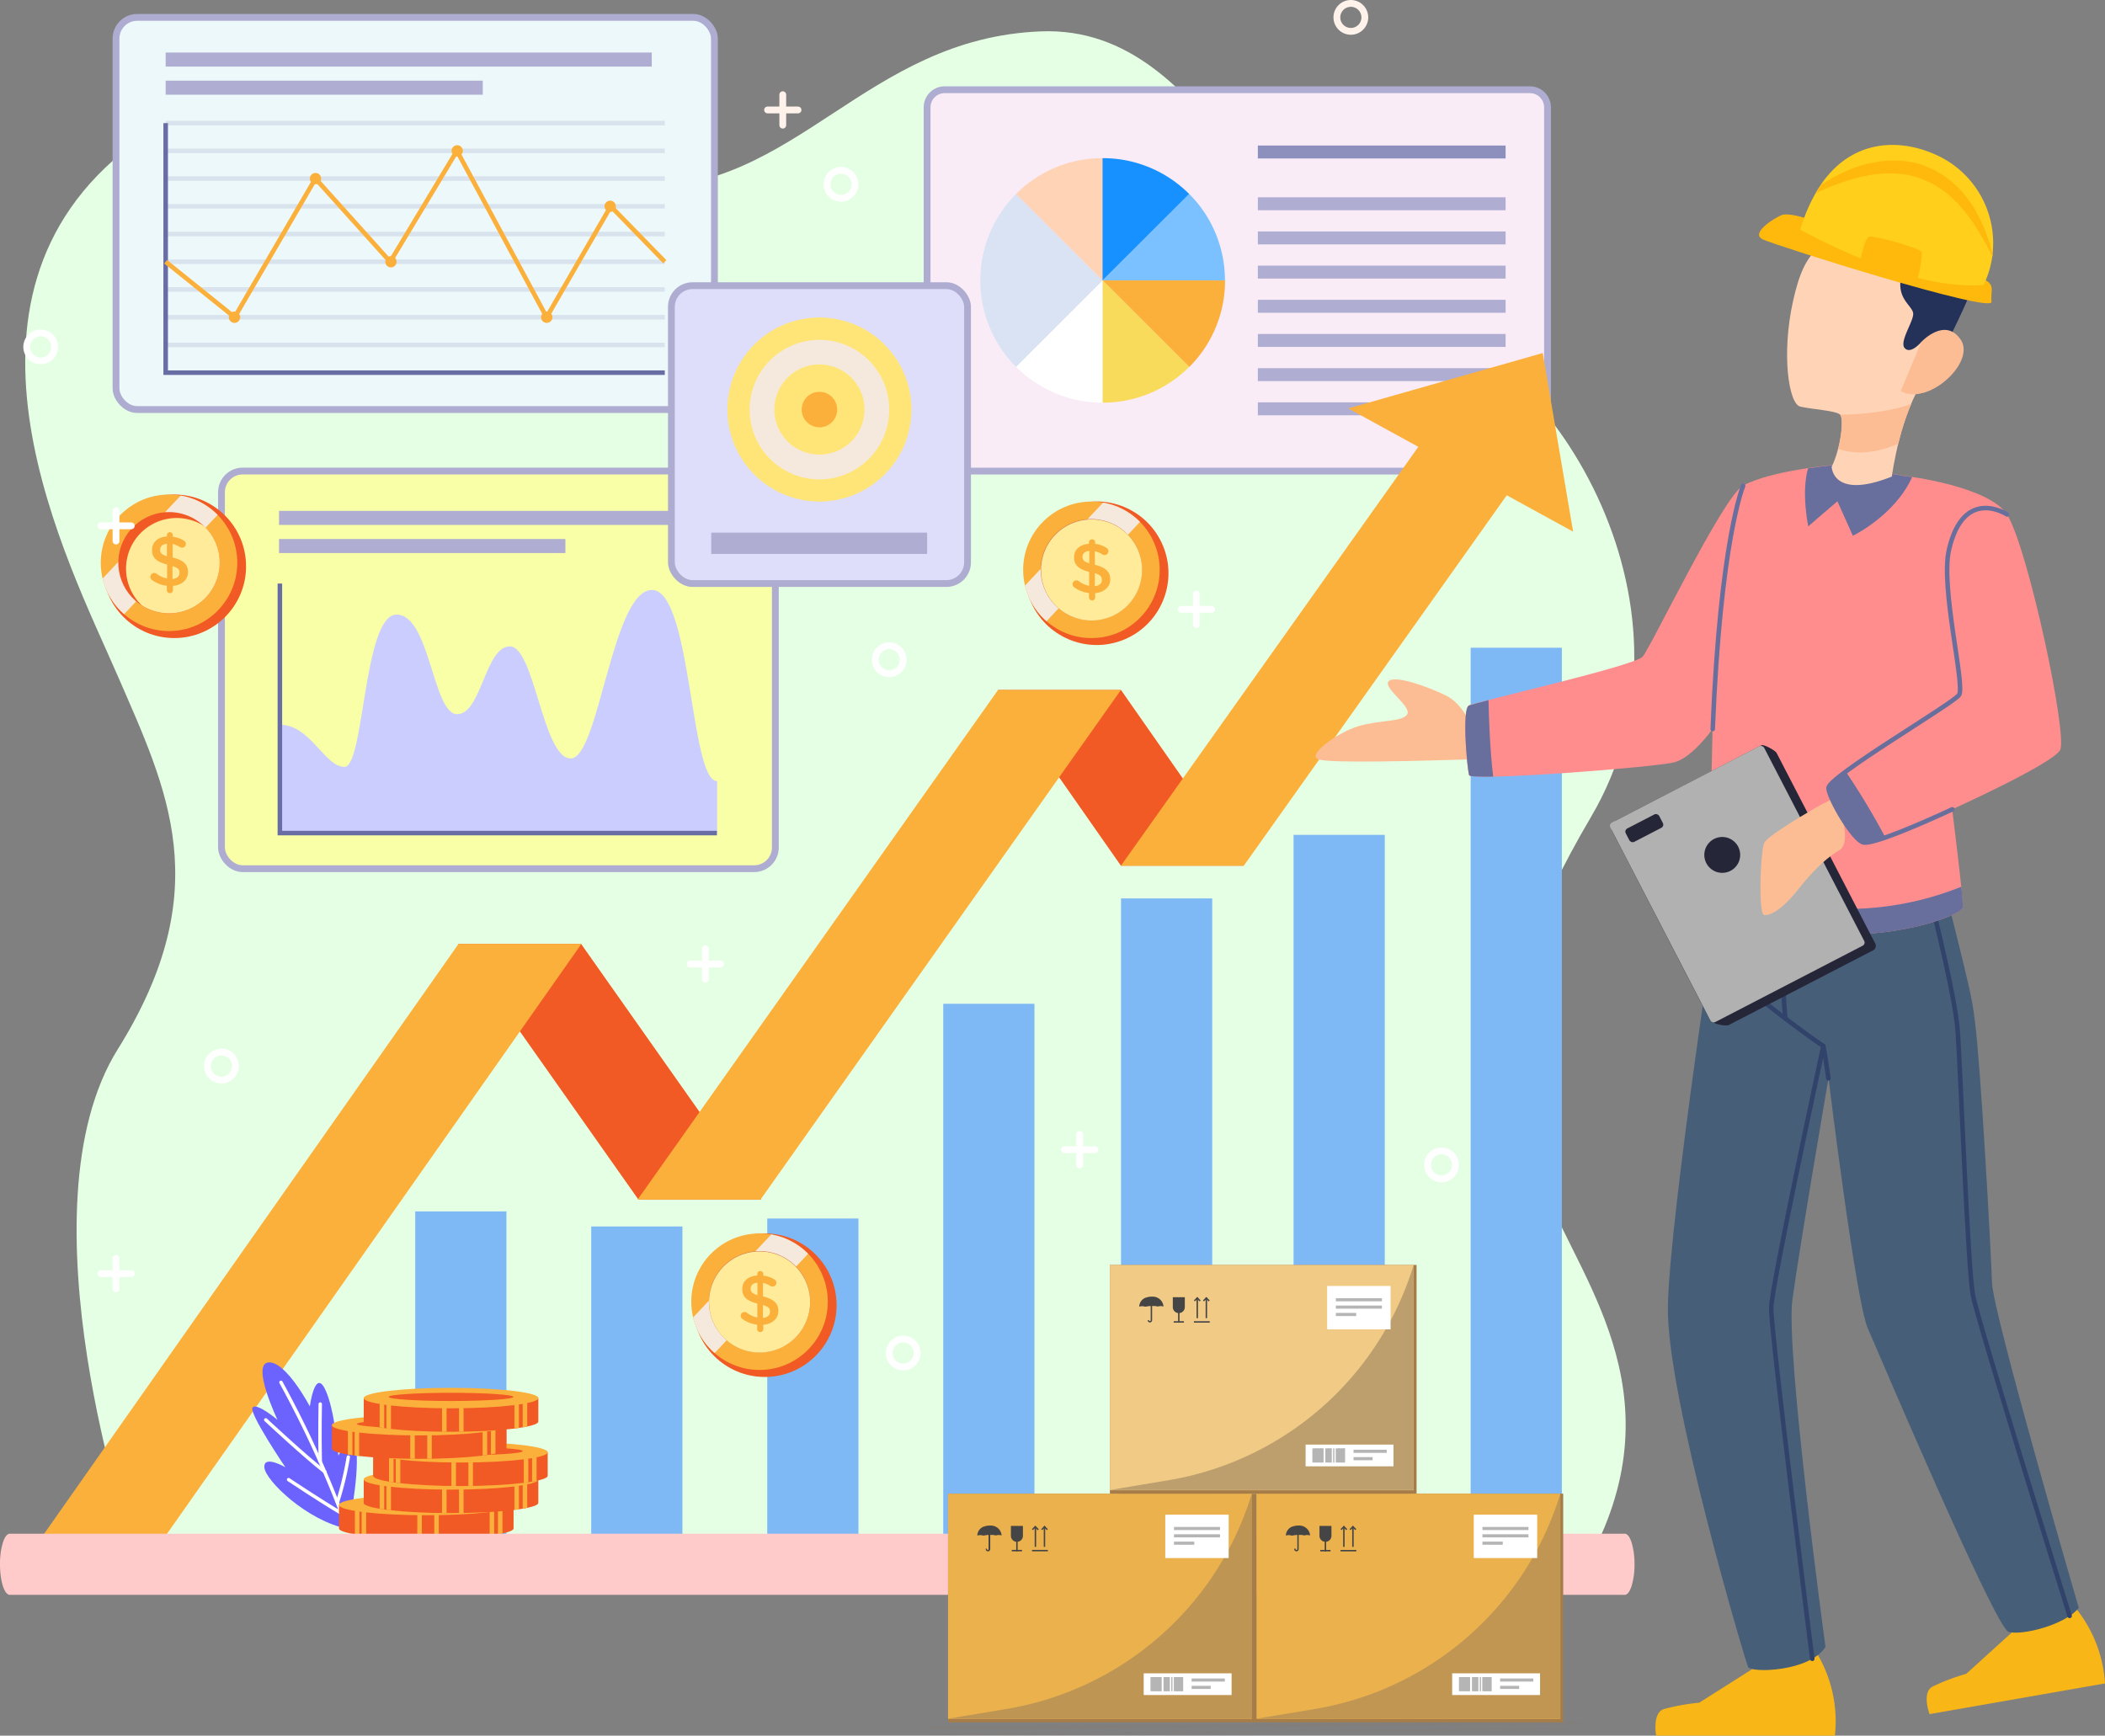<svg xmlns="http://www.w3.org/2000/svg" xmlns:xlink="http://www.w3.org/1999/xlink" width="463.561" height="382.269" viewBox="0 0 463.561 382.269"><rect x="0" y="0" width="463.561" height="382.269" fill="#808080" stroke="none"/><defs><style>.a,.aa,.ae,.ag,.am,.an,.aq,.aw,.d,.f,.g,.z{fill:none;}.b{fill:#e5ffe4;}.c{fill:#ecf8f9;}.c,.j,.r,.t{stroke:#aeacd1;}.aa,.c,.d,.f,.g,.r,.t,.z{stroke-miterlimit:10;}.am,.an,.c,.j,.r,.t{stroke-width:1.5px;}.d,.f{stroke:#686da4;}.e{opacity:0.5;}.f{opacity:0.3;}.ag,.g{stroke:#fbb03b;}.h{fill:#fbb03b;}.i{fill:#afadd2;}.j{fill:#f9ecf7;}.k{fill:#dae3f3;}.l{fill:#7bc1ff;}.m{fill:#ffd3b6;}.n{fill:#1791ff;}.o{fill:#fff;}.p{fill:#f9db5b;}.q{fill:#8d90bd;}.r{fill:#f9ffa7;}.s{fill:#cbcdff;}.t{fill:#dedefa;}.u{fill:#ffe578;}.v{fill:#f5e9dd;}.w{fill:#7eb9f6;}.x{fill:#f15a24;}.y{clip-path:url(#a);}.aa,.z{stroke:#f5e9dd;}.z{stroke-width:3px;}.aa{stroke-width:6px;}.ab{fill:#cd6f53;}.ac{fill:#ffeb99;}.ad{fill:#6c63ff;}.ae,.am{stroke:#fff;}.ae,.ag,.am,.an,.aq,.aw{stroke-linecap:round;stroke-linejoin:round;}.ae{stroke-width:0.75px;}.af{clip-path:url(#d);}.ah{clip-path:url(#e);}.ai{clip-path:url(#f);}.aj{clip-path:url(#g);}.ak{clip-path:url(#h);}.al{fill:#fecaca;}.an{stroke:#fff2eb;}.ao{fill:#f8b716;}.ap{fill:#465e77;}.aq{stroke:#32436b;}.ar{fill:#fcbd94;}.as{fill:#ff8d8d;}.at{fill:#686f9d;}.au{fill:#252638;}.av{fill:#b1b1b1;}.aw{stroke:#686f9d;}.ax{fill:#243259;}.ay,.bb,.be,.bg{fill:#8f775a;}.ay{opacity:0.1;}.az{fill:#a67d48;}.ba{fill:#eab14d;}.bb{opacity:0.48;}.bc{fill:#454545;}.bd{fill:#b5b5b5;}.be{opacity:0.45;}.bf{fill:#f1cb86;}.bg{opacity:0.53;}.bh{fill:#ffb90c;}.bi{fill:#ffcf1b;}</style><clipPath id="a"><circle class="a" cx="15.033" cy="15.033" r="15.033"/></clipPath><clipPath id="d"><path class="a" d="M124.88,442.49v5.166c0,1.244,8.607,2.255,19.221,2.255s19.229-1.012,19.229-2.255V442.49Z" transform="translate(-124.88 -442.49)"/></clipPath><clipPath id="e"><path class="a" d="M131.45,435.7v5.166c0,1.244,8.607,2.255,19.221,2.255s19.229-1.012,19.229-2.255V435.7Z" transform="translate(-131.45 -435.7)"/></clipPath><clipPath id="f"><path class="a" d="M133.94,428.51v5.158c0,1.252,8.607,2.264,19.221,2.264s19.229-1.012,19.229-2.264V428.51Z" transform="translate(-133.94 -428.51)"/></clipPath><clipPath id="g"><path class="a" d="M123,421.3v5.158c0,1.244,8.607,2.255,19.221,2.255s19.229-1.012,19.229-2.255V421.3Z" transform="translate(-123 -421.3)"/></clipPath><clipPath id="h"><path class="a" d="M131.45,414.1v5.158c0,1.252,8.607,2.264,19.221,2.264s19.229-1.012,19.229-2.264V414.1Z" transform="translate(-131.45 -414.1)"/></clipPath></defs><g transform="translate(-731.131 -3119.25)"><g transform="translate(727.985 3119.25)"><path class="b" d="M63.169,384.115S38.11,310.549,60.134,275.275s10.838-57.227,0-82.236S18.724,110.114,63.1,76.225s76.121,8.707,111.362,9.345S224.78,52.6,263.413,51.084s49.777,54.155,81.867,62.945S411,179.237,384.6,224.055s-17.057,59.885-11.078,79.354,29.851,44.213,12.438,80.7Z" transform="translate(-31.06 -44.173)"/><rect class="c" width="131.785" height="86.378" rx="4.67" transform="translate(28.693 3.826)"/><path class="d" d="M47.79,32.55V87.509H157.709" transform="translate(-8.16 -5.431)"/><g class="e" transform="translate(39.63 27.119)"><line class="f" x2="109.919" transform="translate(0 48.848)"/><line class="f" x2="109.919" transform="translate(0 36.634)"/><line class="f" x2="109.919" transform="translate(0 42.745)"/><line class="f" x2="109.919" transform="translate(0 30.531)"/><line class="f" x2="109.919" transform="translate(0 18.317)"/><line class="f" x2="109.919" transform="translate(0 24.428)"/><line class="f" x2="109.919" transform="translate(0 12.214)"/><line class="f" x2="109.919"/><line class="f" x2="109.919" transform="translate(0 6.103)"/></g><path class="g" d="M47.79,64.338,62.981,76.552l17.8-30.531L97.235,64.338l14.7-24.428L131.68,76.552l14.13-24.428,11.9,12.214" transform="translate(-8.16 -6.689)"/><circle class="h" cx="1.244" cy="1.244" r="1.244" transform="translate(71.38 38.089)"/><circle class="h" cx="1.244" cy="1.244" r="1.244" transform="translate(87.997 56.406)"/><circle class="h" cx="1.244" cy="1.244" r="1.244" transform="translate(102.583 31.978)"/><path class="h" d="M181.054,126.744a1.252,1.252,0,1,1-1.244-1.244A1.252,1.252,0,0,1,181.054,126.744Z" transform="translate(-56.249 -56.888)"/><circle class="h" cx="1.244" cy="1.244" r="1.244" transform="translate(136.273 44.192)"/><path class="h" d="M98.124,126.744A1.252,1.252,0,1,1,96.88,125.5a1.252,1.252,0,0,1,1.244,1.244Z" transform="translate(-42.084 -56.888)"/><rect class="i" width="107.041" height="3.093" transform="translate(39.63 11.571)"/><rect class="i" width="69.827" height="3.093" transform="translate(39.63 17.765)"/><path class="j" d="M3.872,0H132.755a3.872,3.872,0,0,1,3.872,3.872V80.117a3.872,3.872,0,0,1-3.872,3.872H3.872A3.872,3.872,0,0,1,0,80.117V3.872A3.872,3.872,0,0,1,3.872,0Z" transform="translate(207.311 19.764)"/><path class="k" d="M303.1,94.27a26.85,26.85,0,0,0-7.894,19.072h26.932Z" transform="translate(-76.174 -51.554)"/><path class="l" d="M354.617,113.312a26.883,26.883,0,0,0-7.886-19.072L327.66,113.312Z" transform="translate(-81.717 -51.549)"/><path class="m" d="M323.762,84.76a26.808,26.808,0,0,0-19.072,7.886l19.072,19.072Z" transform="translate(-77.793 -49.93)"/><path class="n" d="M346.732,92.646A26.85,26.85,0,0,0,327.66,84.76v26.932Z" transform="translate(-81.717 -49.93)"/><path class="k" d="M295.21,117.24a26.85,26.85,0,0,0,7.894,19.072l19.072-19.072Z" transform="translate(-76.174 -55.477)"/><path class="h" d="M327.69,117.24l19.072,19.072a26.875,26.875,0,0,0,7.886-19.072Z" transform="translate(-81.722 -55.477)"/><path class="o" d="M304.73,136.278a26.808,26.808,0,0,0,19.072,7.886V117.24Z" transform="translate(-77.8 -55.477)"/><path class="p" d="M327.69,144.157a26.849,26.849,0,0,0,19.072-7.886L327.69,117.2Z" transform="translate(-81.722 -55.471)"/><rect class="q" width="54.561" height="2.852" transform="translate(280.148 32.052)"/><rect class="i" width="54.561" height="2.852" transform="translate(280.148 43.454)"/><rect class="i" width="54.561" height="2.852" transform="translate(280.148 50.975)"/><rect class="i" width="54.561" height="2.852" transform="translate(280.148 58.504)"/><rect class="i" width="54.561" height="2.852" transform="translate(280.148 66.033)"/><rect class="i" width="54.561" height="2.852" transform="translate(280.148 73.554)"/><rect class="i" width="54.561" height="2.852" transform="translate(280.148 81.083)"/><rect class="i" width="24.47" height="2.852" transform="translate(280.148 88.612)"/><rect class="r" width="121.975" height="87.58" rx="4.67" transform="translate(51.919 103.745)"/><rect class="i" width="96.685" height="3.093" transform="translate(64.589 112.518)"/><rect class="i" width="63.069" height="3.093" transform="translate(64.589 118.712)"/><path class="s" d="M109.18,229.137c6.741,0,9.843,9.287,14.229,9.287s4.146-33.541,11.484-33.541,7.952,21.932,13.325,21.932,6.153-14.926,11.609-14.926,7.231,24.677,13.416,24.677,9.121-37.107,17.869-37.107,8.375,42.107,14.353,42.107v11.41H109.18Z" transform="translate(-44.4 -69.521)"/><path class="d" d="M78.12,154.84V209.8h96.245" transform="translate(-13.34 -26.319)"/><rect class="t" width="65.217" height="65.606" rx="4.67" transform="translate(151 62.915)"/><circle class="u" cx="20.266" cy="20.266" r="20.266" transform="matrix(0.161, -0.987, 0.987, 0.161, 160.333, 106.937)"/><circle class="v" cx="15.365" cy="15.365" r="15.365" transform="translate(163.564 81.807) rotate(-22.23)"/><circle class="u" cx="9.934" cy="9.934" r="9.934" transform="translate(172.197 98.404) rotate(-80.75)"/><path class="h" d="M255.581,150.736a3.906,3.906,0,1,1-3.906-3.906,3.906,3.906,0,0,1,3.906,3.906Z" transform="translate(-68.071 -60.531)"/><rect class="i" width="47.538" height="4.693" transform="translate(159.773 117.311)"/><rect class="w" width="20.083" height="72.074" transform="translate(94.589 266.807)"/><rect class="w" width="20.083" height="68.757" transform="translate(133.346 270.124)"/><rect class="w" width="20.083" height="70.499" transform="translate(172.111 268.374)"/><rect class="w" width="20.083" height="117.804" transform="translate(210.868 221.077)"/><rect class="w" width="20.083" height="141.005" transform="translate(250.015 197.876)"/><rect class="w" width="20.083" height="155.005" transform="translate(288.015 183.876)"/><rect class="w" width="20.083" height="196.222" transform="translate(327.014 142.659)"/><path class="x" d="M192.222,306.854H165.157L125.48,250.56h27.065Z" transform="translate(-21.429 -42.668)"/><path class="x" d="M322.974,221.809H295.909l-27.049-38.7h27.065Z" transform="translate(-45.919 -31.147)"/><path class="h" d="M14.6,381.549H41.665L133.673,250.56H106.608Z" transform="translate(-2.491 -42.668)"/><path class="h" d="M173.14,295.334h27.065L279.56,183.11H252.5Z" transform="translate(-29.57 -31.147)"/><path class="h" d="M401.069,132.956,394.385,93.61l-42.836,12.206,15.431,8.458-65.49,92.249h27.065l57.9-81.577Z" transform="translate(-51.492 -15.86)"/><circle class="x" cx="15.805" cy="15.805" r="15.805" transform="translate(155.768 271.658)"/><circle class="h" cx="15.033" cy="15.033" r="15.033" transform="translate(155.378 271.658)"/><g class="y" transform="translate(155.378 271.658)"><line class="z" y1="29.876" x2="28.126" transform="translate(-2.77 -5.813)"/><line class="aa" y1="29.876" x2="28.126" transform="translate(0.008 -2.454)"/></g><circle class="ab" cx="11.161" cy="11.161" r="11.161" transform="translate(154.63 286.692) rotate(-45)"/><path class="ac" d="M245.406,386.211a11.128,11.128,0,1,0-3.239,7.914A11.153,11.153,0,0,0,245.406,386.211Z" transform="translate(-63.858 -99.52)"/><path class="h" d="M235.873,380.36a.672.672,0,0,1,.672.672v.34a5.68,5.68,0,0,1,2.413.829.829.829,0,0,1-.406,1.575.921.921,0,0,1-.464-.133,5.571,5.571,0,0,0-1.609-.688v2.993c2.372.589,3.383,1.542,3.383,3.209s-1.335,2.852-3.317,3.043v.929a.663.663,0,0,1-.672.672.68.68,0,0,1-.688-.672v-.962a6.725,6.725,0,0,1-3.192-1.219.844.844,0,0,1,.406-1.575.871.871,0,0,1,.522.166,5.481,5.481,0,0,0,2.305,1.045v-3.06c-2.28-.6-3.317-1.451-3.317-3.209s1.327-2.828,3.317-2.985v-.323a.68.68,0,0,1,.647-.647Zm-.622,5.315v-2.753c-1,.091-1.5.622-1.5,1.3s.3,1.061,1.493,1.451Zm1.227,2.164v2.844c1-.108,1.542-.614,1.542-1.36s-.34-1.1-1.542-1.484Z" transform="translate(-65.304 -100.418)"/><circle class="x" cx="15.805" cy="15.805" r="15.805" transform="translate(224.049 117.604) rotate(-22.23)"/><circle class="h" cx="15.033" cy="15.033" r="15.033" transform="translate(228.464 110.47)"/><g class="y" transform="translate(228.464 110.47)"><line class="z" y1="29.876" x2="28.126" transform="translate(-2.77 -5.813)"/><line class="aa" y1="29.876" x2="28.126" transform="translate(0.008 -2.454)"/></g><circle class="ab" cx="11.161" cy="11.161" r="11.161" transform="translate(230.065 133.799) rotate(-76.8)"/><path class="ac" d="M333.575,191.814a11.128,11.128,0,1,0-3.259,7.9,11.153,11.153,0,0,0,3.259-7.9Z" transform="translate(-78.917 -66.311)"/><path class="h" d="M324.013,186a.672.672,0,0,1,.672.672v.34a5.68,5.68,0,0,1,2.413.829.855.855,0,1,1-.871,1.459,5.805,5.805,0,0,0-1.609-.68v2.993c2.371.589,3.383,1.542,3.383,3.209s-1.335,2.852-3.317,3.043v.929a.663.663,0,0,1-.672.672.68.68,0,0,1-.688-.672v-.962a6.725,6.725,0,0,1-3.192-1.219.843.843,0,1,1,.92-1.41,5.481,5.481,0,0,0,2.305,1.045v-3.068c-2.28-.6-3.317-1.451-3.317-3.217s1.318-2.819,3.267-2.977v-.323a.68.68,0,0,1,.7-.663Zm-.622,5.315v-2.753c-1,.091-1.5.622-1.5,1.3s.3,1.036,1.5,1.426Zm1.227,2.164v2.844c1-.108,1.542-.614,1.542-1.36s-.34-1.128-1.542-1.5Z" transform="translate(-80.359 -67.222)"/><circle class="x" cx="15.805" cy="15.805" r="15.805" transform="translate(25.724 108.919)"/><circle class="h" cx="15.033" cy="15.033" r="15.033" transform="translate(25.335 108.919)"/><g class="y" transform="translate(25.335 108.919)"><line class="z" y1="29.876" x2="28.126" transform="translate(-2.77 -5.813)"/><line class="aa" y1="29.876" x2="28.118" transform="translate(0.008 -2.446)"/></g><circle class="x" cx="11.161" cy="11.161" r="11.161" transform="translate(26.939 132.244) rotate(-76.72)"/><path class="ac" d="M88.948,190.206a11.111,11.111,0,0,0-3.483-8.118,11.153,11.153,0,0,0-13.665,17.5,11.153,11.153,0,0,0,17.148-9.387Z" transform="translate(-37.419 -66.254)"/><path class="h" d="M79.018,184.1a.672.672,0,0,1,.672.672v.348a5.564,5.564,0,0,1,2.413.829.83.83,0,0,1-.365,1.575.912.912,0,0,1-.464-.141,5.572,5.572,0,0,0-1.609-.688v2.993c2.372.589,3.383,1.542,3.383,3.209s-1.343,2.852-3.317,3.043v.937a.663.663,0,0,1-.672.663.68.68,0,0,1-.688-.663v-.97a6.692,6.692,0,0,1-3.192-1.219.857.857,0,1,1,.945-1.426,5.547,5.547,0,0,0,2.313,1.036v-3.068c-2.28-.589-3.317-1.451-3.317-3.209s1.327-2.828,3.275-2.977v-.332A.68.68,0,0,1,79.018,184.1Zm-.622,5.315v-2.753c-1,.091-1.5.622-1.5,1.31s.3,1.02,1.5,1.443Zm1.227,2.173v2.836c1-.108,1.542-.605,1.542-1.36S80.826,191.961,79.624,191.588Z" transform="translate(-38.493 -66.897)"/><path class="ad" d="M123,441.3s2.322-10.862,1.808-16.924-4,.771-4,.771-.771-10.324-2.969-14.71-3.317,3.872-3.317,3.872-5.29-10.058-9.121-9.677,2.007,12.645,2.007,12.645-4.585-3.872-5.489-2.711,7.222,13.159,7.222,13.159-4.768-2.819-4.635,0S113.974,439.62,123,441.3Z" transform="translate(-43.149 -104.561)"/><path class="ae" d="M109.47,409.92a231.227,231.227,0,0,1,14.834,32.9" transform="translate(-44.45 -105.467)"/><path class="ae" d="M119.888,415.68s-.133,6.476,0,12.6" transform="translate(-46.219 -106.451)"/><path class="ae" d="M105.43,419.88s8.541,7.985,13.043,11.476" transform="translate(-43.76 -107.168)"/><path class="ae" d="M126.868,429.76a71.941,71.941,0,0,1-2.388,9.95" transform="translate(-47.014 -108.856)"/><path class="ae" d="M111.49,435.76s7.338,4.9,11.733,7.463" transform="translate(-44.795 -109.881)"/><path class="x" d="M124.88,442.49v5.166c0,1.244,8.607,2.255,19.221,2.255s19.229-1.012,19.229-2.255V442.49Z" transform="translate(-47.082 -111.03)"/><g class="af" transform="translate(77.798 331.46)"><line class="ag" y2="5.158" transform="translate(35.506 1.202)"/><line class="ag" y2="5.166" transform="translate(33.674 1.65)"/><line class="ag" y2="5.166" transform="translate(21.485 2.255)"/><line class="ag" y2="5.166" transform="translate(5.489 1.65)"/><line class="ag" y2="5.158" transform="translate(4.005 1.393)"/><line class="ag" y2="5.166" transform="translate(17.745 2.255)"/></g><path class="h" d="M163.33,442.025c0,1.252-8.607,2.264-19.229,2.264s-19.221-1.012-19.221-2.264,8.607-2.255,19.221-2.255S163.33,440.79,163.33,442.025Z" transform="translate(-47.082 -110.566)"/><ellipse class="ab" cx="13.732" cy="0.904" rx="13.732" ry="0.904" transform="translate(83.296 330.299)"/><path class="x" d="M131.45,435.7v5.166c0,1.244,8.607,2.255,19.221,2.255s19.229-1.012,19.229-2.255V435.7Z" transform="translate(-48.204 -109.87)"/><g class="ah" transform="translate(83.246 325.83)"><line class="ag" y2="5.158" transform="translate(35.506 1.202)"/><line class="ag" y2="5.166" transform="translate(33.682 1.65)"/><line class="ag" y2="5.166" transform="translate(21.485 2.255)"/><line class="ag" y2="5.166" transform="translate(5.498 1.65)"/><line class="ag" y2="5.166" transform="translate(4.005 1.393)"/><line class="ag" y2="5.166" transform="translate(17.745 2.255)"/></g><ellipse class="h" cx="19.229" cy="2.255" rx="19.229" ry="2.255" transform="translate(83.246 323.574)"/><path class="ab" d="M165.541,435.2c0,.506-6.153.9-13.74.9s-13.732-.4-13.732-.9,6.153-.9,13.732-.9S165.541,434.706,165.541,435.2Z" transform="translate(-49.335 -109.631)"/><path class="x" d="M133.94,428.51v5.158c0,1.252,8.607,2.264,19.221,2.264s19.229-1.012,19.229-2.264V428.51Z" transform="translate(-48.629 -108.642)"/><g class="ai" transform="translate(85.311 319.868)"><line class="ag" y2="5.166" transform="translate(35.506 1.194)"/><line class="ag" y2="5.158" transform="translate(33.682 1.65)"/><line class="ag" y2="5.158" transform="translate(21.485 2.255)"/><line class="ag" y2="5.158" transform="translate(5.489 1.65)"/><line class="ag" y2="5.158" transform="translate(4.005 1.393)"/><line class="ag" y2="5.158" transform="translate(17.745 2.255)"/></g><ellipse class="h" cx="19.229" cy="2.255" rx="19.229" ry="2.255" transform="translate(85.311 317.604)"/><ellipse class="x" cx="13.732" cy="0.904" rx="13.732" ry="0.904" transform="translate(90.808 318.699)"/><path class="x" d="M123,421.3v5.158c0,1.244,8.607,2.255,19.221,2.255s19.229-1.012,19.229-2.255V421.3Z" transform="translate(-46.761 -107.411)"/><g class="aj" transform="translate(76.239 313.889)"><line class="ag" y2="5.158" transform="translate(35.515 1.194)"/><line class="ag" y2="5.166" transform="translate(33.69 1.642)"/><line class="ag" y2="5.166" transform="translate(21.493 2.247)"/><line class="ag" y2="5.166" transform="translate(5.498 1.642)"/><line class="ag" y2="5.166" transform="translate(4.013 1.385)"/><line class="ag" y2="5.166" transform="translate(17.753 2.247)"/></g><path class="h" d="M161.458,420.834c0,1.244-8.607,2.255-19.229,2.255S123,422.078,123,420.834s8.607-2.264,19.221-2.264S161.458,419.582,161.458,420.834Z" transform="translate(-46.761 -106.945)"/><ellipse class="x" cx="13.732" cy="0.904" rx="13.732" ry="0.904" transform="translate(81.745 312.72)"/><path class="x" d="M131.45,414.1v5.158c0,1.252,8.607,2.264,19.221,2.264s19.229-1.012,19.229-2.264V414.1Z" transform="translate(-48.204 -106.181)"/><g class="ak" transform="translate(83.246 307.919)"><line class="ag" y2="5.166" transform="translate(35.506 1.194)"/><line class="ag" y2="5.158" transform="translate(33.682 1.65)"/><line class="ag" y2="5.158" transform="translate(21.485 2.255)"/><line class="ag" y2="5.158" transform="translate(5.498 1.65)"/><line class="ag" y2="5.158" transform="translate(4.005 1.393)"/><line class="ag" y2="5.158" transform="translate(17.745 2.255)"/></g><ellipse class="h" cx="19.229" cy="2.255" rx="19.229" ry="2.255" transform="translate(83.246 305.663)"/><path class="x" d="M165.541,413.6c0,.5-6.153.9-13.74.9s-13.732-.406-13.732-.9,6.153-.9,13.732-.9S165.541,413.106,165.541,413.6Z" transform="translate(-49.335 -105.942)"/><path class="al" d="M394.8,456.843a16.38,16.38,0,0,1-.629,4.771c-.4,1.267-.954,1.979-1.527,1.979H37.014c-1.2,0-2.164-3.022-2.164-6.749h0a16.31,16.31,0,0,1,.634-4.763c.406-1.262.957-1.967,1.53-1.96H392.642c.572-.007,1.122.7,1.527,1.962a16.3,16.3,0,0,1,.629,4.762Z" transform="translate(-31.705 -112.333)"/><path class="am" d="M96.109,325.266a3.085,3.085,0,1,1-3.085-3.076,3.085,3.085,0,0,1,3.085,3.076Z" transform="translate(-41.114 -90.483)"/><path class="am" d="M277.163,401.5a3.076,3.076,0,1,1-3.076-3.076,3.076,3.076,0,0,1,3.076,3.076Z" transform="translate(-72.041 -103.503)"/><path class="am" d="M420.133,351.536a3.076,3.076,0,1,1-3.076-3.076,3.076,3.076,0,0,1,3.076,3.076Z" transform="translate(-96.46 -94.97)"/><path class="an" d="M396.053,46.745a3.076,3.076,0,1,1-.9-2.181A3.076,3.076,0,0,1,396.053,46.745Z" transform="translate(-92.347 -42.91)"/><path class="am" d="M260.643,91.068A3.076,3.076,0,1,1,257.566,88,3.076,3.076,0,0,1,260.643,91.068Z" transform="translate(-69.219 -50.483)"/><path class="am" d="M273.453,217.365a3.076,3.076,0,1,1-.9-2.181A3.076,3.076,0,0,1,273.453,217.365Z" transform="translate(-71.407 -72.052)"/><path class="am" d="M48.1,134.266a3.076,3.076,0,1,1-3.076-3.076A3.076,3.076,0,0,1,48.1,134.266Z" transform="translate(-32.917 -57.86)"/><line class="am" y2="6.708" transform="translate(158.479 208.962)"/><line class="am" x1="6.708" transform="translate(155.121 212.312)"/><line class="am" y2="6.708" transform="translate(350.812 153.331)"/><line class="am" x1="6.708" transform="translate(347.454 156.689)"/><line class="am" y2="6.708" transform="translate(240.918 249.858)"/><line class="am" x1="6.7" transform="translate(237.568 253.217)"/><line class="am" y2="6.708" transform="translate(266.607 130.852)"/><line class="am" x1="6.7" transform="translate(263.257 134.201)"/><line class="an" y2="6.708" transform="translate(175.528 20.858)"/><line class="an" x1="6.708" transform="translate(172.178 24.216)"/><line class="am" y2="6.708" transform="translate(28.693 112.46)"/><line class="am" x1="6.708" transform="translate(25.343 115.81)"/><line class="am" y2="6.708" transform="translate(28.693 277.156)"/><line class="am" x1="6.708" transform="translate(25.343 280.506)"/></g><g transform="translate(13148.468 -6449.549)"><path class="ao" d="M392.428,437a29.165,29.165,0,0,1,4.26,18.616H357.326s-.909-4.927,1.647-5.836a45.351,45.351,0,0,1,7.838-1.42l14.413-9.13Z" transform="translate(-12409.946 9495.452)"/><path class="ao" d="M431.176,429.61a29.138,29.138,0,0,1,7.327,17.608l-38.637,6.759s-1.761-4.7.611-6.035a45.578,45.578,0,0,1,7.469-2.84l12.638-11.459Z" transform="translate(-12392.279 9492.349)"/><path class="ap" d="M371.241,315.55s-11.928,77.189-12.141,96.856,17.04,77.771,17.664,79.092,13.49,1.107,17.04-4.416c0,0-8.832-64.949-7.284-76.451s7.952-48.818,7.952-48.818,5.964,48.818,8.619,55.009,28.144,66.057,31.026,66.937,12.581-1.548,15.463-5.3c0,0-18.871-64.736-19.1-71.58s-2.428-47.057-3.749-57.437c-.767-5.964-.7-5.595-7.739-33.809Z" transform="translate(-12409.137 9444.448)"/><path class="aq" d="M368.41,331.79s12.183,10.167,21.015,16.131c0,0,.724,3.976,1.108,7.1" transform="translate(-12405.226 9451.269)"/><path class="aq" d="M378.121,315.55s-2.173,18.005-.639,33.128" transform="translate(-12401.645 9444.448)"/><path class="aq" d="M378.472,336.157s-5.325-3.706-5.211-5.935,0-14.611,0-14.611" transform="translate(-12403.188 9444.474)"/><path class="aq" d="M398.62,315.61s7.1,26.738,7.725,36.01,2.215,51.928,3.323,57.892,21.3,70.7,21.3,70.7" transform="translate(-12392.539 9444.474)"/><path class="aq" d="M386.607,343.15s-11.445,52.936-11.487,57.665c0,6.191,9.045,77.288,9.045,77.288" transform="translate(-12402.406 9456.039)"/><path class="ar" d="M338.716,296.619s-1.647-4.913-5.68-6.858-11.161-4.5-12.5-3.067,5.126,5.524,4.1,7.27-6.248,1.221-10.863,2.655-11.36,6.347-8.7,7.27,22.833.312,33.7,0,14.427-1.122,14.427-1.122V293.85Z" transform="translate(-12432.074 9432.153)"/><path class="as" d="M424.7,255.483s18.175,2.158,22.265,8.449c4.587,7.1,13.475,48.818,11.7,51.914s-23.756,13.035-23.756,13.035,2.556,20.334,2.329,21.654-11.715,6.4-29.166,5.964-27.391-6.56-26.979-9.471S382.13,311.2,382.13,311.2s-4.345,6.191-8.321,7.3-44.857,4.26-45.3,2.84-1.676-14.8,0-15.364c4-1.349,36.45-8.719,38.225-10.707s17.707-35.243,22.095-37.657c6.177-3.436,20.589-4.643,20.589-4.643Z" transform="translate(-12422.338 9418.167)"/><path class="at" d="M332.792,289.5c-2.045.525-3.564.937-4.26,1.164-1.676.568-.44,14.043,0,15.364.1.3,2.13.369,5.282.312C333.1,300.15,332.863,293.377,332.792,289.5Z" transform="translate(-12422.33 9433.508)"/><path class="at" d="M421.441,323.641a39.433,39.433,0,0,0-.341-4.6,67.534,67.534,0,0,1-27.945,4.828c-14.129-.454-23.245-4.388-27.618-6.858-.071,1.576-.142,2.7-.213,3.124-.44,2.911,9.5,9.031,26.979,9.471S421.214,324.962,421.441,323.641Z" transform="translate(-12406.526 9445.061)"/><path class="au" d="M408.442,340.174a1.108,1.108,0,0,1-.469,1.491l-31.921,16.514a6.475,6.475,0,0,1-3.919-.98l-21.725-41.974c-.284-.54.5-1.917,1.037-2.2l31.921-16.514c.54-.27,3.081,1.15,3.351,1.69Z" transform="translate(-12412.811 9436.438)"/><rect class="av" width="38.14" height="49.471" rx="0.78" transform="matrix(0.888, -0.46, 0.46, 0.888, -12063.071, 9750.338)"/><path class="au" d="M372.2,312.85a3.948,3.948,0,1,1-5.311-1.69A3.947,3.947,0,0,1,372.2,312.85Z" transform="translate(-12406.762 9442.42)"/><rect class="au" width="8.293" height="3.323" rx="0.78" transform="matrix(0.888, -0.46, 0.46, 0.888, -12059.677, 9751.625)"/><path class="at" d="M390.9,268.62s9.2-4.4,13.064-12.936l-1.42-.185L387.331,253s-2.7.227-6.262.767h0s-1.59,3.976,0,12.78l6.432-5.524Z" transform="translate(-12400.205 9418.18)"/><path class="at" d="M387.81,300.57c-2.357,1.761-3.877,3.11-3.82,3.678.227,2.442,5.524,11.5,7.739,11.942a13.589,13.589,0,0,0,4.814-1.093A156.682,156.682,0,0,0,387.81,300.57Z" transform="translate(-12398.683 9438.157)"/><path class="ar" d="M392.261,310.288a39.673,39.673,0,0,1-3.053-5.438l-2.229,1.136s-11.857,6.66-12.694,8.52-1.335,15.79,0,15.875,3.734-.951,7.5-5.68,6.773-7.284,8.946-8.52,1.051-5.68,1.051-5.68Z" transform="translate(-12403.104 9439.954)"/><path class="aw" d="M423.319,261.1s-9.542-6.29-12.78,7.8c-1.917,8.222,3.635,29.99,2.215,31.977s-29,18.1-28.754,20.547,5.524,11.487,7.739,11.928,12.978-4.26,19.539-7.3" transform="translate(-12398.679 9420.995)"/><path class="aw" d="M372.752,256.26s-5.012,11.8-6.7,53.561" transform="translate(-12406.217 9419.548)"/><path class="m" d="M398.053,218.766c-12.78-2.457-16.543,1.15-19.141,12.78s-1.008,22.719,1.59,23.316,7.71.866,8.719,1.732.114,7.625-1.818,11.516c0,0,.142,7.384,13.248,2.158,0,0,1.874-14.5,7.483-21.74C417.081,237.041,418.075,222.586,398.053,218.766Z" transform="translate(-12401.372 9403.495)"/><path class="ax" d="M409.223,244.732s-2.329,2.84-3.678,1.42,2.144-6.148,1.832-7.781-3.422-3.067-2.726-7.483c0,0,14.932-6.83,4.3-3.749l-1.661,3.735s-8.406-1.732-9.556-8.719a16.8,16.8,0,0,0,6.929,0s-6.262-4.416-1.747-14.015a13.76,13.76,0,0,0,9.017,4.8c5.68.483-.236-1.917,2.831,12.1,0,0,3.237-6.049,1.519-11.232,0,0,7.98,9.4,1.264,14.881,0,0,3.167,1.818,2.684,4.4s-11.019,23.188-11.019,23.188Z" transform="translate(-12403.411 9399.34)"/><path class="ar" d="M395.21,245.518l4.572-10.834s5.154-5.538,8.619-.5S401.046,249.011,395.21,245.518Z" transform="translate(-12393.971 9409.389)"/><path class="ar" d="M398.758,252.315a57.718,57.718,0,0,1,2.84-8.775c-3.663,1.519-11.36,2.457-15.691,2.371.71.611.469,4.146-.4,7.54C390.466,255.184,395.578,253.721,398.758,252.315Z" transform="translate(-12398.044 9414.206)"/></g><g transform="translate(14693.671 -7663.373)"><path class="ay" d="M160.379,137.8l128.989-.937.011.534L145.5,138.516l-.011-.556Z" transform="translate(-13903.859 11024.978)"/><path class="ay" d="M160.378,139.291l128.989-1.231v.218L145.5,139.672v-.218Z" transform="translate(-13903.858 11025.084)"/><rect class="az" width="67.931" height="50.363" transform="translate(-13753.763 11111.595)"/><rect class="ba" width="66.907" height="49.622" transform="translate(-13753.763 11111.595)"/><path class="bb" d="M277.587,211.08h0a68.214,68.214,0,0,1-53.837,47.389l-13.07,2.178h66.907Z" transform="translate(-13964.453 10900.515)"/><path class="bc" d="M218.462,222.617v.1a.512.512,0,0,0,.5.5.5.5,0,0,0,.49-.5V219.6a3.609,3.609,0,0,1,.6,0h.1a3.941,3.941,0,0,1,.49.109h.065a2.048,2.048,0,0,1,1.253,0h0a2.374,2.374,0,0,0-2.505-2.178h-.316a3.647,3.647,0,0,0-.98.2H218.1a2.178,2.178,0,0,0-1.492,1.95v.054a2.081,2.081,0,0,1,1.263,0h.174l.251-.054.49-.076h.294v3.115a.185.185,0,0,1-.174.185.2.2,0,0,1-.185-.185v-.1Z" transform="translate(-13963.924 10901.09)"/><path class="bc" d="M224.729,221.107h0a1.329,1.329,0,0,1-1.329-1.329V217.6h2.647v2.178a1.329,1.329,0,0,1-1.318,1.329Z" transform="translate(-13963.319 10901.096)"/><rect class="bc" width="0.316" height="2.255" transform="translate(-13738.753 11122.039)"/><rect class="bc" width="0.316" height="2.255" transform="translate(-13737.468 11123.979) rotate(90)"/><rect class="bc" width="0.316" height="4.444" transform="translate(-13734.681 11118.871)"/><rect class="bc" width="0.316" height="1.046" transform="translate(-13734.549 11118.66) rotate(44.99)"/><rect class="bc" width="0.316" height="1.046" transform="translate(-13733.783 11119.432) rotate(135.01)"/><rect class="bc" width="0.316" height="4.444" transform="translate(-13732.688 11118.871)"/><rect class="bc" width="0.316" height="1.046" transform="translate(-13732.502 11118.665) rotate(45.01)"/><rect class="bc" width="0.316" height="1.046" transform="translate(-13731.785 11119.409) rotate(135)"/><rect class="bc" width="0.316" height="3.485" transform="translate(-13731.784 11123.979) rotate(90)"/><rect class="o" width="13.963" height="9.552" transform="translate(-13705.927 11116.224)"/><rect class="bd" width="10.14" height="0.686" transform="translate(-13704.01 11118.925)"/><rect class="bd" width="10.14" height="0.686" transform="translate(-13704.01 11120.537)"/><rect class="bd" width="4.476" height="0.686" transform="translate(-13704.01 11122.158)"/><rect class="o" width="19.354" height="4.781" transform="translate(-13710.676 11151.164)"/><rect class="bd" width="3.115" height="2.374" transform="translate(-13706.81 11151.991) rotate(90)"/><rect class="bd" width="3.115" height="0.174" transform="translate(-13708.432 11151.991) rotate(90)"/><rect class="bd" width="3.115" height="0.251" transform="translate(-13707.799 11151.991) rotate(90)"/><rect class="bd" width="3.115" height="0.349" transform="translate(-13707.125 11151.991) rotate(90)"/><rect class="bd" width="3.115" height="0.174" transform="translate(-13706.723 11151.991) rotate(90)"/><rect class="bd" width="3.115" height="1.372" transform="translate(-13704.945 11151.991) rotate(90)"/><rect class="bd" width="3.115" height="0.24" transform="translate(-13705.513 11151.991) rotate(90)"/><rect class="bd" width="3.115" height="0.24" transform="translate(-13704.945 11151.991) rotate(90)"/><rect class="bd" width="3.115" height="0.272" transform="translate(-13704.336 11151.991) rotate(90)"/><rect class="bd" width="3.115" height="1.982" transform="translate(-13702.06 11151.991) rotate(90)"/><rect class="bd" width="3.115" height="0.349" transform="translate(-13703.128 11151.991) rotate(90)"/><rect class="bd" width="3.115" height="0.229" transform="translate(-13702.561 11151.991) rotate(90)"/><rect class="bd" width="3.115" height="0.349" transform="translate(-13701.984 11151.991) rotate(90)"/><rect class="bd" width="7.308" height="0.686" transform="translate(-13700.121 11152.297)"/><rect class="bd" width="4.204" height="0.686" transform="translate(-13700.121 11153.919)"/><rect class="az" width="67.539" height="50.363" transform="translate(-13685.832 11111.595)"/><path class="ba" d="M0,0H66.907V49.622H0Z" transform="translate(-13685.832 11111.595)"/><path class="be" d="M339.967,211.08h0a68.236,68.236,0,0,1-53.837,47.389l-13.07,2.178h66.907Z" transform="translate(-13958.893 10900.515)"/><path class="bc" d="M280.842,222.617v.1a.49.49,0,0,0,.98,0V219.6a3.84,3.84,0,0,1,.61,0h.087a3.716,3.716,0,0,1,.5.109h.054a2.08,2.08,0,0,1,1.263,0h0a2.385,2.385,0,0,0-2.516-2.178h-.3a3.562,3.562,0,0,0-.98.2h-.065a2.178,2.178,0,0,0-1.481,1.95v.054a2.048,2.048,0,0,1,1.253,0h.229l.25-.054.5-.076h.294v3.115a.185.185,0,1,1-.37,0v-.1Z" transform="translate(-13958.363 10901.09)"/><path class="bc" d="M287.108,221.107h0a1.329,1.329,0,0,1-1.318-1.329V217.6h2.636v2.178a1.329,1.329,0,0,1-1.318,1.329Z" transform="translate(-13957.758 10901.096)"/><rect class="bc" width="0.316" height="2.255" transform="translate(-13670.813 11122.039)"/><rect class="bc" width="0.316" height="2.255" transform="translate(-13669.537 11123.99) rotate(90)"/><rect class="bc" width="0.316" height="4.444" transform="translate(-13666.751 11118.871)"/><rect class="bc" width="0.316" height="1.046" transform="translate(-13666.592 11118.662) rotate(45)"/><rect class="bc" width="0.316" height="1.046" transform="translate(-13665.845 11119.407) rotate(135)"/><rect class="bc" width="0.316" height="4.444" transform="translate(-13664.757 11118.871)"/><rect class="bc" width="0.316" height="1.046" transform="translate(-13664.605 11118.667) rotate(45)"/><rect class="bc" width="0.316" height="1.046" transform="translate(-13663.856 11119.401) rotate(135)"/><rect class="bc" width="0.316" height="3.485" transform="translate(-13663.852 11123.99) rotate(90)"/><rect class="o" width="13.963" height="9.552" transform="translate(-13637.984 11116.224)"/><rect class="bd" width="10.14" height="0.686" transform="translate(-13636.079 11118.925)"/><rect class="bd" width="10.14" height="0.686" transform="translate(-13636.079 11120.537)"/><rect class="bd" width="4.476" height="0.686" transform="translate(-13636.079 11122.158)"/><rect class="o" width="19.354" height="4.781" transform="translate(-13642.744 11151.164)"/><rect class="bd" width="3.115" height="2.374" transform="translate(-13638.878 11151.991) rotate(90)"/><rect class="bd" width="3.115" height="0.174" transform="translate(-13640.501 11151.991) rotate(90)"/><rect class="bd" width="3.115" height="0.251" transform="translate(-13639.858 11151.991) rotate(90)"/><rect class="bd" width="3.115" height="0.349" transform="translate(-13639.185 11151.991) rotate(90)"/><rect class="bd" width="3.115" height="0.174" transform="translate(-13638.791 11151.991) rotate(90)"/><rect class="bd" width="3.115" height="1.372" transform="translate(-13637.016 11151.991) rotate(90)"/><rect class="bd" width="3.115" height="0.24" transform="translate(-13637.583 11151.991) rotate(90)"/><rect class="bd" width="3.115" height="0.24" transform="translate(-13637.016 11151.991) rotate(90)"/><rect class="bd" width="3.115" height="0.272" transform="translate(-13636.396 11151.991) rotate(90)"/><rect class="bd" width="3.115" height="1.982" transform="translate(-13634.131 11151.991) rotate(90)"/><rect class="bd" width="3.115" height="0.349" transform="translate(-13635.185 11151.991) rotate(90)"/><rect class="bd" width="3.115" height="0.229" transform="translate(-13634.63 11151.991) rotate(90)"/><rect class="bd" width="3.115" height="0.349" transform="translate(-13634.053 11151.991) rotate(90)"/><rect class="bd" width="7.308" height="0.686" transform="translate(-13632.19 11152.297)"/><rect class="bd" width="4.204" height="0.686" transform="translate(-13632.19 11153.919)"/><rect class="az" width="67.539" height="50.363" transform="translate(-13718.121 11061.221)"/><rect class="bf" width="66.907" height="49.622" transform="translate(-13718.121 11061.221)"/><path class="bg" d="M339.477,164.83h0a68.214,68.214,0,0,1-53.837,47.389L272.57,214.4h66.907Z" transform="translate(-13990.713 10896.391)"/><path class="bc" d="M280.372,176.425h0a.512.512,0,0,0,.5.5.5.5,0,0,0,.49-.5V173.31a3.717,3.717,0,0,1,.6,0h.1a3.96,3.96,0,0,1,.49.109h.065a2.049,2.049,0,0,1,1.253,0h0a2.374,2.374,0,0,0-2.505-2.178h-.316a3.648,3.648,0,0,0-.98.2h-.055a2.178,2.178,0,0,0-1.492,1.95v.054a2.048,2.048,0,0,1,1.253,0H280l.261-.054.49-.076h.294v3.115a.18.18,0,1,1-.359,0h-.316Z" transform="translate(-13990.183 10896.962)"/><path class="bc" d="M286.628,174.857h0a1.329,1.329,0,0,1-1.318-1.329V171.35h2.647v2.178A1.329,1.329,0,0,1,286.628,174.857Z" transform="translate(-13989.577 10896.972)"/><rect class="bc" width="0.316" height="2.255" transform="translate(-13703.103 11071.677)"/><rect class="bc" width="0.316" height="2.255" transform="translate(-13701.815 11073.615) rotate(90)"/><rect class="bc" width="0.316" height="4.444" transform="translate(-13699.039 11068.497)"/><rect class="bc" width="0.316" height="1.046" transform="translate(-13698.88 11068.282) rotate(45)"/><rect class="bc" width="0.316" height="1.046" transform="translate(-13698.136 11069.033) rotate(135)"/><rect class="bc" width="0.316" height="4.444" transform="translate(-13697.035 11068.497)"/><rect class="bc" width="0.316" height="1.046" transform="translate(-13696.882 11068.287) rotate(45)"/><rect class="bc" width="0.316" height="1.046" transform="translate(-13696.135 11069.038) rotate(135)"/><rect class="bc" width="0.316" height="3.485" transform="translate(-13696.132 11073.615) rotate(90)"/><rect class="o" width="13.963" height="9.552" transform="translate(-13670.274 11065.85)"/><rect class="bd" width="10.14" height="0.686" transform="translate(-13668.358 11068.551)"/><rect class="bd" width="10.14" height="0.686" transform="translate(-13668.358 11070.163)"/><rect class="bd" width="4.476" height="0.686" transform="translate(-13668.358 11071.785)"/><rect class="o" width="19.354" height="4.781" transform="translate(-13675.023 11100.79)"/><rect class="bd" width="3.115" height="2.374" transform="translate(-13671.157 11101.618) rotate(90)"/><rect class="bd" width="3.115" height="0.174" transform="translate(-13672.779 11101.618) rotate(90)"/><rect class="bd" width="3.115" height="0.251" transform="translate(-13672.149 11101.618) rotate(90)"/><rect class="bd" width="3.115" height="0.349" transform="translate(-13671.473 11101.618) rotate(90)"/><rect class="bd" width="3.115" height="0.174" transform="translate(-13671.07 11101.618) rotate(90)"/><rect class="bd" width="3.115" height="1.372" transform="translate(-13669.307 11101.618) rotate(90)"/><rect class="bd" width="3.115" height="0.24" transform="translate(-13669.872 11101.618) rotate(90)"/><rect class="bd" width="3.115" height="0.24" transform="translate(-13669.296 11101.618) rotate(90)"/><rect class="bd" width="3.115" height="0.272" transform="translate(-13668.684 11101.618) rotate(90)"/><rect class="bd" width="3.115" height="1.982" transform="translate(-13666.407 11101.618) rotate(90)"/><rect class="bd" width="3.115" height="0.349" transform="translate(-13667.476 11101.618) rotate(90)"/><rect class="bd" width="3.115" height="0.229" transform="translate(-13666.908 11101.618) rotate(90)"/><rect class="bd" width="3.115" height="0.349" transform="translate(-13666.332 11101.618) rotate(90)"/><rect class="bd" width="7.308" height="0.686" transform="translate(-13664.47 11101.922)"/><rect class="bd" width="4.204" height="0.686" transform="translate(-13664.47 11103.545)"/></g><g transform="translate(1129.365 3142.553) rotate(21)"><g transform="translate(-0.04 -0.038)"><path class="bh" d="M279.7,273.107s-5.624,0-7.031,1.406c-1.153,1.111-5.034,6.145-1.856,6.4s53.221-2.812,51.942-5.217-.141-4.429-5.2-3.965Z" transform="translate(-269.59 -249.81)"/><path class="bi" d="M317.487,279.152s-7.031,3.867-20.417,4.218a136.388,136.388,0,0,1-21.64-1.1,37.013,37.013,0,0,1,.281-8.788c.1-.745.253-1.406.408-2.123,2.812-11.811,12.543-15.889,21.837-15.158a21.288,21.288,0,0,1,18.94,15.973,2.813,2.813,0,0,1,.1.366A21.092,21.092,0,0,1,317.487,279.152Z" transform="translate(-267.274 -256.122)"/><path class="bh" d="M316.923,271.67l-.1-.084c-.3-.253-.745-.633-1.294-1.125-.267-.239-.562-.52-.9-.8s-.717-.577-1.111-.9l-1.251-1.012-1.406-1.041-.759-.562c-.267-.183-.548-.337-.83-.52-.562-.337-1.111-.731-1.73-1.069l-1.87-1-2.025-.886c-.7-.211-1.406-.478-2.151-.675l-1.1-.253-.562-.141-.562-.07-1.139-.155h-1.153a18.288,18.288,0,0,0-2.32,0l-1.153.155-.577.084-.562.141c-.366.1-.759.169-1.125.281l-1.111.352a23.9,23.9,0,0,0-4.218,1.884c-.661.337-1.265.773-1.9,1.139a15.742,15.742,0,0,0-1.758,1.237c-1.125.816-2.137,1.687-3.065,2.5s-1.772,1.589-2.475,2.32c-.394.394-.759.773-1.083,1.125.1-.745.253-1.406.408-2.123.548-.773,1.2-1.617,1.926-2.5a33.75,33.75,0,0,1,2.9-3.023c.52-.52,1.139-.984,1.744-1.49a17.069,17.069,0,0,1,1.969-1.406,22.657,22.657,0,0,1,4.542-2.334,20.809,20.809,0,0,1,5.217-1.266,21.632,21.632,0,0,1,2.7,0,7.034,7.034,0,0,1,1.406.1l1.308.211.661.112.633.169,1.266.366c.816.267,1.589.6,2.362.914l2.165,1.139,1.926,1.28a20.523,20.523,0,0,1,1.7,1.406l.787.661.7.689,1.322,1.294,1.083,1.265c.323.394.647.759.928,1.111s.506.7.731,1,.647.914.858,1.237Q316.909,271.535,316.923,271.67Z" transform="translate(-267.132 -255.192)"/><path class="bh" d="M286.019,277.637s-.928-4.809,0-5.442,11.179-1.617,11.854-1,1.631,6.342,1.28,6.651Z" transform="translate(-263.085 -250.079)"/></g></g></g></svg>